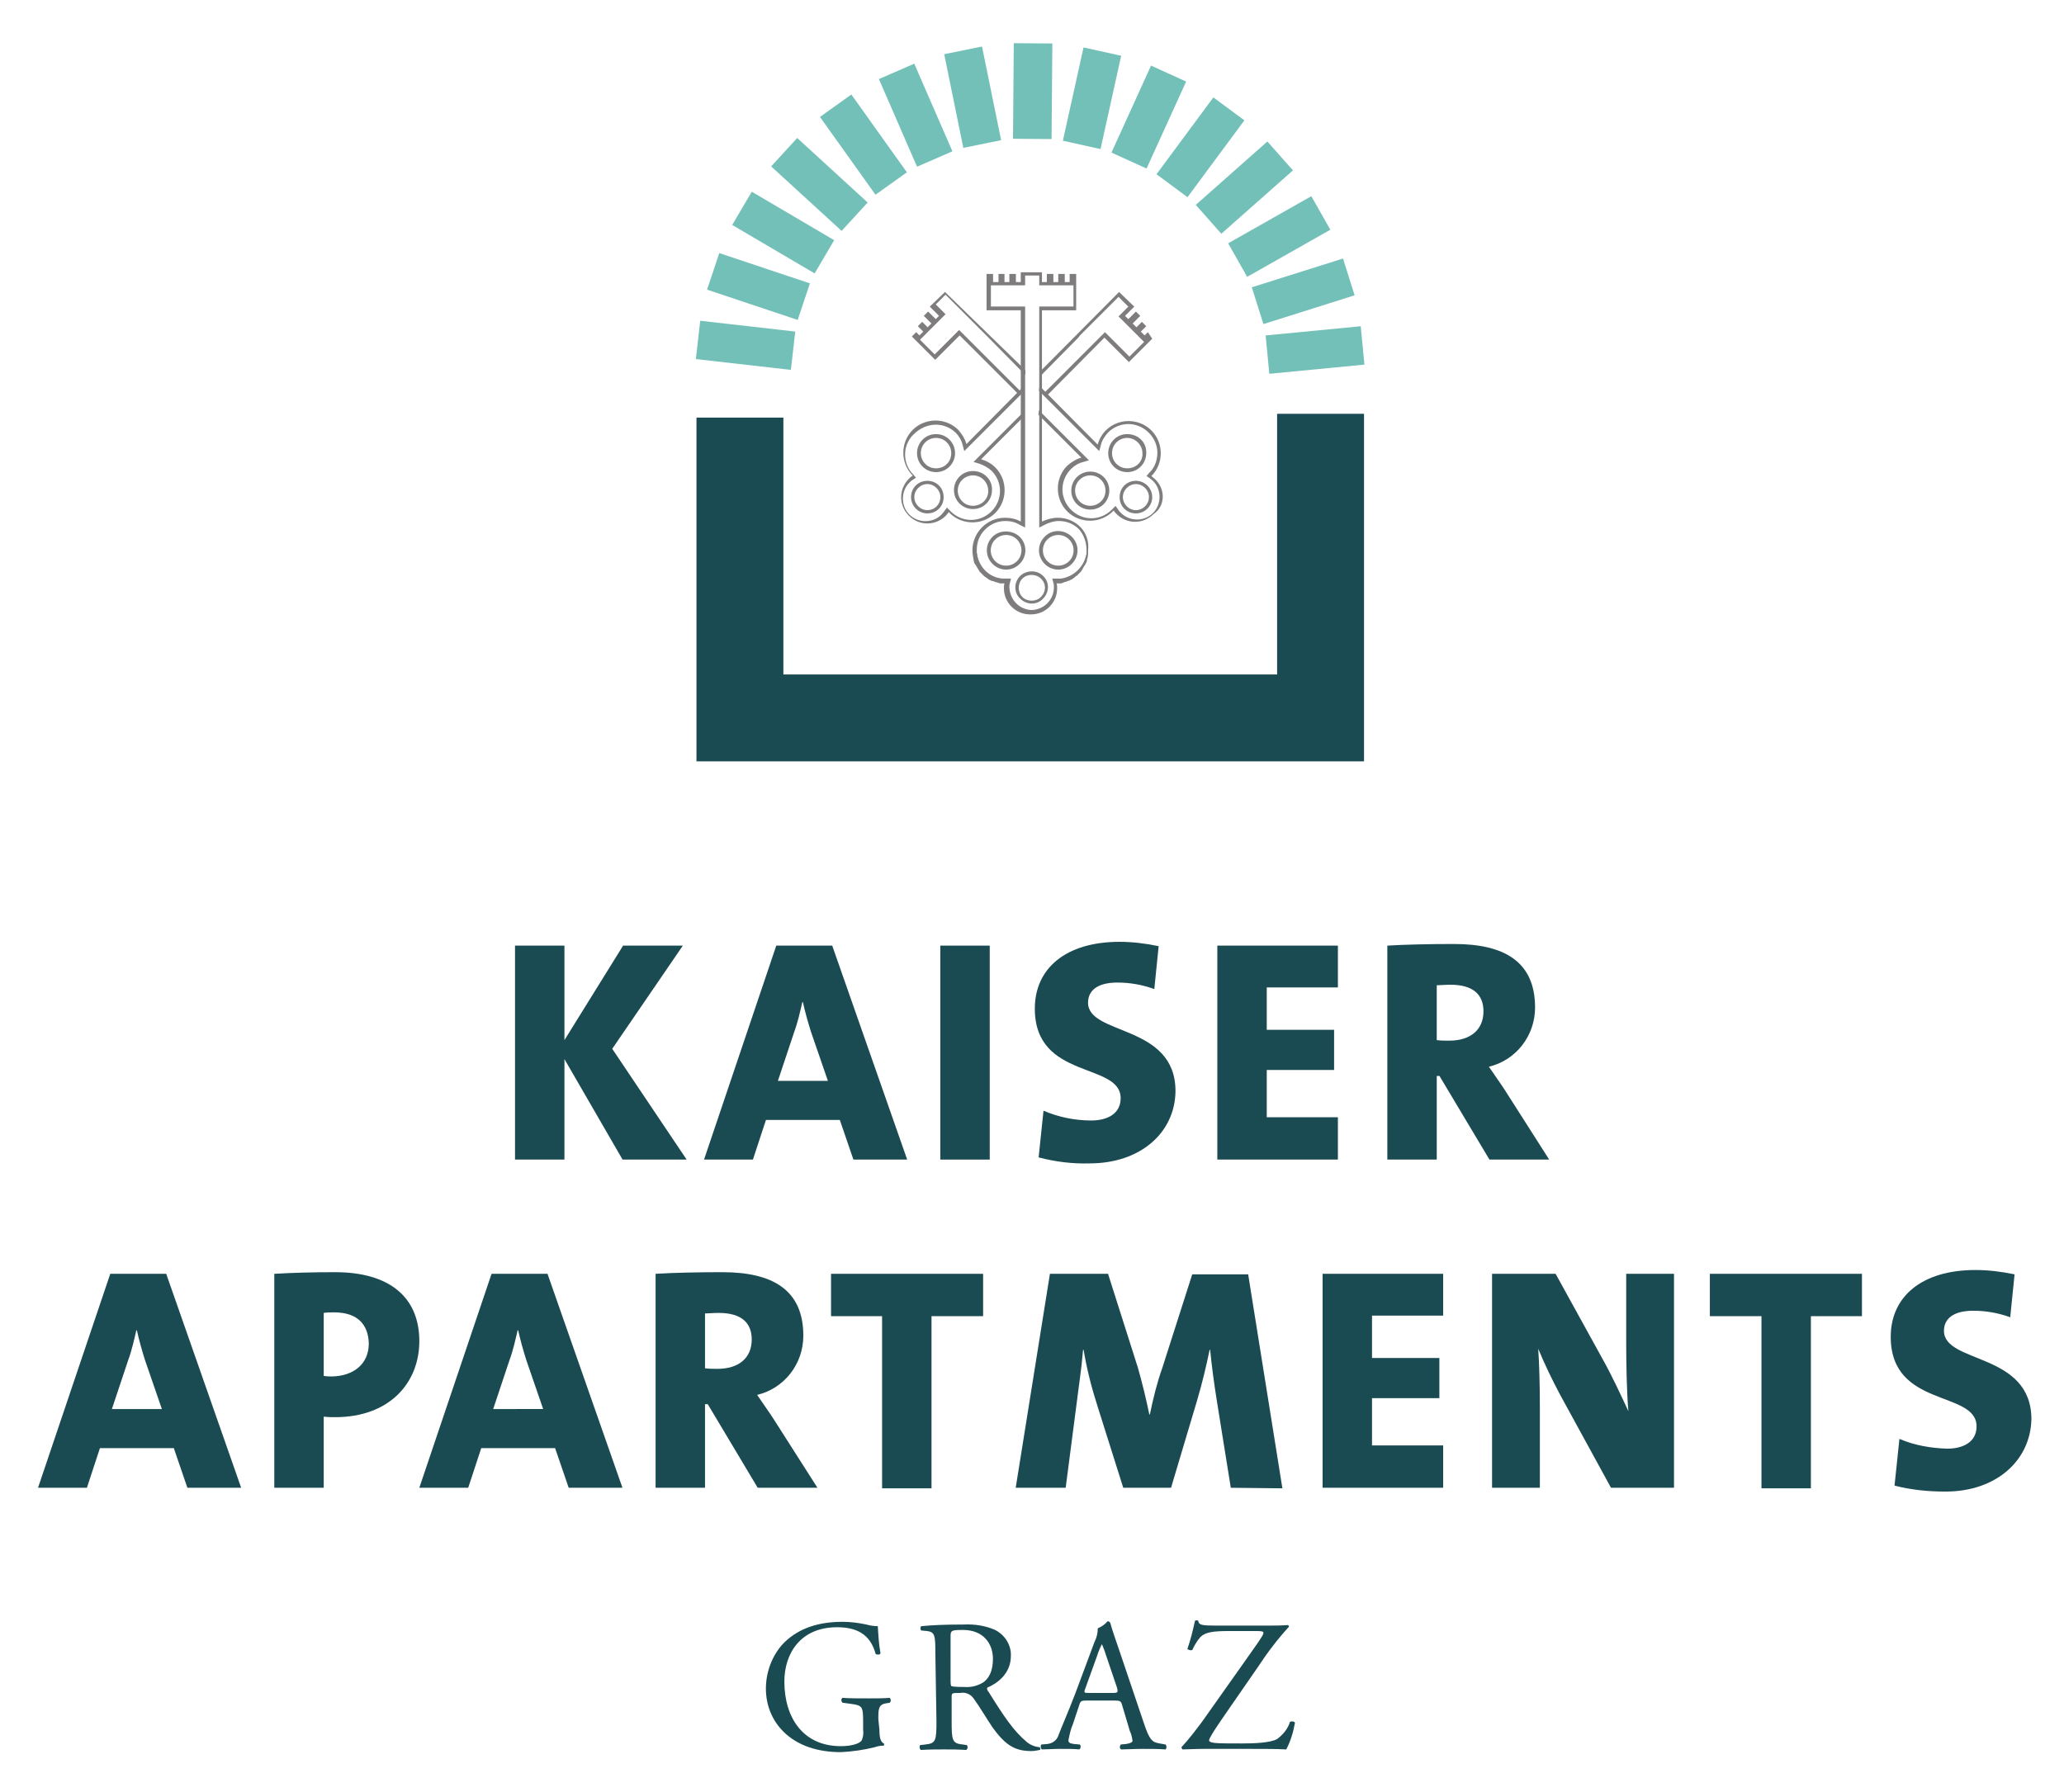 <?xml version="1.0" encoding="utf-8"?>
<!-- Generator: Adobe Illustrator 23.0.1, SVG Export Plug-In . SVG Version: 6.00 Build 0)  -->
<svg version="1.1" id="Ebene_1" xmlns="http://www.w3.org/2000/svg" xmlns:xlink="http://www.w3.org/1999/xlink" x="0px" y="0px"
	 viewBox="0 0 380 330" style="enable-background:new 0 0 380 330;" xml:space="preserve">
<style type="text/css">
	.st0{fill:#1B4B52;}
	.st1{fill:#73C0B9;}
	.st2{fill:none;stroke:#1B4B52;stroke-width:16;stroke-miterlimit:10;}
	.st3{fill:#7F7C7E;}
</style>
<g>
	<g id="Zeichenfläche_21">
		<g id="Gruppe_951" transform="translate(-631.342 31.76)">
			<g id="Gruppe_944" transform="translate(799.161 209.674)">
				<path id="Pfad_891" class="st0" d="M-53.2-27.9l-10.7-18.5v18.5H-73v-39.4h9.1v17.4l10.8-17.4h11l-13,19l13.7,20.4L-53.2-27.9z"
					/>
				<path id="Pfad_892" class="st0" d="M-10.7-27.9l-2.5-7.3h-13.6l-2.4,7.3h-9l13.3-39.4h10.3l13.8,39.4H-10.7z M-18.5-51.4
					c-0.6-1.9-1.1-3.7-1.5-5.5h-0.1c-0.4,1.7-0.8,3.6-1.5,5.5l-3,9h9.2L-18.5-51.4z"/>
				<path id="Pfad_893" class="st0" d="M5.3-27.9v-39.4h9.1v39.4H5.3z"/>
				<path id="Pfad_894" class="st0" d="M32.8-27.2c-3.2,0.1-6.3-0.3-9.4-1.1l0.9-8.6c2.8,1.2,5.8,1.8,8.8,1.8c2.9,0,5.4-1.2,5.4-4.1
					c0-6.7-15.8-3.3-15.8-16.5c0-7.4,5.7-12.3,15.6-12.3c2.4,0,4.8,0.3,7.2,0.8l-0.8,7.9c-2.2-0.8-4.5-1.2-6.8-1.2
					c-3.7,0-5.4,1.5-5.4,3.7c0,6.1,16.1,3.9,16.1,16.3C48.5-32.8,42.1-27.2,32.8-27.2z"/>
				<path id="Pfad_895" class="st0" d="M56.3-27.9v-39.4h22.2v7.7H65.4v7.8h12.4v7.4H65.4v8.7h13.1v7.8L56.3-27.9z"/>
				<path id="Pfad_896" class="st0" d="M106.4-27.9l-9.2-15.4h-0.5v15.4h-9.1v-39.4c3.3-0.2,7.6-0.3,12.3-0.3
					c9.3,0,14.9,3.3,14.9,11.7c0,5.2-3.5,9.7-8.5,10.9c1,1.5,2.1,3,3,4.4l8.1,12.7L106.4-27.9z M99.2-60.1c-0.9,0-2,0.1-2.5,0.1
					v10.1c0.8,0.1,1.5,0.1,2.3,0.1c3.9,0,6.3-2,6.3-5.4C105.3-58.2,103.5-60.1,99.2-60.1z"/>
			</g>
			<g id="Gruppe_945" transform="translate(711.342 270.109)">
				<path id="Pfad_897" class="st0" d="M-45.5-27.9l-2.5-7.3h-13.6l-2.4,7.3H-73l13.3-39.4h10.3l13.8,39.4H-45.5z M-53.3-51.4
					c-0.6-1.9-1.1-3.7-1.5-5.5h-0.1c-0.4,1.7-0.8,3.6-1.5,5.5l-3,9h9.2L-53.3-51.4z"/>
				<path id="Pfad_898" class="st0" d="M-18.3-40.9c-0.5,0-1.3,0-2.1-0.1v13.1h-9.1v-39.4c3.4-0.2,7.1-0.3,11.2-0.3
					c10,0,15.5,4.6,15.5,12.7C-2.8-47.3-8.2-40.9-18.3-40.9z M-18.5-60.2c-0.6,0-1.3,0-1.9,0.1v11.6c0.6,0.1,1.1,0.1,1.6,0.1
					c3.8-0.1,6.7-2.2,6.7-6.1C-12.2-57.8-14-60.2-18.5-60.2L-18.5-60.2z"/>
				<path id="Pfad_899" class="st0" d="M24.7-27.9l-2.5-7.3H8.6l-2.4,7.3h-9l13.3-39.4h10.3l13.8,39.4H24.7z M16.9-51.4
					c-0.6-1.9-1.1-3.7-1.5-5.5h-0.1c-0.4,1.7-0.8,3.6-1.5,5.5l-3,9H20L16.9-51.4z"/>
				<path id="Pfad_900" class="st0" d="M59.5-27.9l-9.2-15.4h-0.5v15.4h-9.1v-39.4c3.3-0.2,7.6-0.3,12.3-0.3
					c9.3,0,14.9,3.3,14.9,11.7c0,5.2-3.5,9.7-8.5,10.9c1,1.5,2.1,3,3,4.4l8.1,12.7L59.5-27.9z M52.3-60.1c-0.9,0-2,0.1-2.5,0.1v10.1
					c0.8,0.1,1.5,0.1,2.3,0.1c3.9,0,6.3-2,6.3-5.4C58.4-58.2,56.6-60.1,52.3-60.1z"/>
				<path id="Pfad_901" class="st0" d="M91.5-59.5v31.7h-9.1v-31.7H73v-7.8h28v7.8H91.5z"/>
				<path id="Pfad_902" class="st0" d="M146.6-27.9L144-44.1c-0.5-3.2-0.9-6.1-1.2-9.2h-0.1c-0.6,2.9-1.3,5.9-2.3,9.3l-4.8,16.1
					h-8.8l-4.7-14.9c-1.1-3.4-2-6.9-2.6-10.5h-0.1c-0.3,3.7-0.8,6.7-1.2,10l-2,15.4h-9.2l6.3-39.4H124l5.5,17.3
					c0.8,2.8,1.5,5.7,2.1,8.6h0.1c0.6-2.9,1.3-5.8,2.3-8.6l5.5-17.2h10.3l6.3,39.4L146.6-27.9z"/>
				<path id="Pfad_903" class="st0" d="M163.5-27.9v-39.4h22.2v7.7h-13.1v7.8H185v7.4h-12.4v8.7h13.1v7.8L163.5-27.9z"/>
				<path id="Pfad_904" class="st0" d="M216.6-27.9l-9.3-17c-1.5-2.8-2.9-5.7-4.1-8.6c0.2,2.9,0.3,6.9,0.3,10.6v15h-8.8v-39.4h11.7
					l8.6,15.6c1.8,3.2,3.4,6.7,4.8,9.7c-0.3-3.4-0.4-8.6-0.4-12.3v-13h8.8v39.4H216.6z"/>
				<path id="Pfad_905" class="st0" d="M253.4-59.5v31.7h-9.1v-31.7h-9.5v-7.8h28v7.8H253.4z"/>
				<path id="Pfad_906" class="st0" d="M278.2-27.2c-3.2,0-6.3-0.3-9.4-1.1l0.9-8.6c2.8,1.2,5.8,1.7,8.8,1.8c2.9,0,5.4-1.2,5.4-4.1
					c0-6.7-15.8-3.3-15.8-16.5c0-7.4,5.7-12.3,15.6-12.3c2.4,0,4.8,0.3,7.2,0.8l-0.8,7.9c-2.2-0.8-4.5-1.2-6.8-1.2
					c-3.7,0-5.4,1.5-5.4,3.7c0,6.1,16.1,3.9,16.1,16.3C293.8-32.8,287.4-27.2,278.2-27.2z"/>
			</g>
			<g id="Gruppe_946" transform="translate(845.351 334.491)">
				<path id="Pfad_907" class="st0" d="M-52.1-47.7c0,1.4,0.2,2.2,0.8,2.5c0.1,0.1,0.1,0.3,0,0.4c0,0,0,0,0,0
					c-0.6,0-1.1,0.1-1.7,0.3c-2,0.5-4.1,0.8-6.2,0.9c-4.1,0-7.9-1.1-10.6-3.8c-2.1-2.1-3.2-4.9-3.2-7.9c0-3,1.1-6,3.1-8.2
					c2.3-2.4,5.7-4.1,11-4.1c1.5,0,3,0.2,4.4,0.5c0.7,0.2,1.4,0.3,2.1,0.3c0.1,1.7,0.2,3.4,0.5,5c-0.1,0.3-0.7,0.3-0.9,0.1
					c-1-3.7-3.6-4.9-7.1-4.9c-6.7,0-9.7,4.8-9.7,10c0,6.6,3.4,11.9,10.4,11.9c2.1,0,3.4-0.5,3.8-1c0.3-0.6,0.4-1.3,0.3-2v-1.4
					c0-2.9-0.1-3.1-2.3-3.4l-1.5-0.2c-0.2-0.2-0.3-0.6-0.1-0.8c0,0,0,0,0.1-0.1c1,0.1,2.9,0.1,5,0.1c1.4,0,2.5,0,3.7-0.1
					c0.2,0.2,0.3,0.6,0,0.9c0,0,0,0,0,0l-0.6,0.1c-1.5,0.2-1.5,1.1-1.5,2.9L-52.1-47.7z"/>
				<path id="Pfad_908" class="st0" d="M-41.8-61.8c0-3.3-0.1-3.9-1.5-4.1l-1.1-0.1c-0.2-0.2-0.2-0.6,0-0.8c0,0,0,0,0.1,0
					c1.9-0.2,4.3-0.3,7.7-0.3c2-0.1,4,0.2,5.8,1c1.8,0.9,3,2.8,2.9,4.8c0,3.3-2.6,5.1-4.3,5.8c-0.2,0.2,0,0.6,0.2,0.8
					c2.8,4.5,4.6,7.2,7,9.2c0.7,0.6,1.5,0.9,2.4,1c0.1,0.1,0.2,0.3,0.1,0.4c0,0,0,0.1-0.1,0.1c-0.5,0.1-1,0.2-1.5,0.2
					c-2.9,0-4.7-0.9-7.2-4.4c-0.9-1.3-2.3-3.7-3.4-5.2c-0.5-0.8-1.5-1.3-2.5-1.1c-1.6,0-1.6,0-1.6,0.8v4.4c0,3.6,0.1,4.1,2.1,4.3
					l0.7,0.1c0.2,0.3,0.2,0.6-0.1,0.9c-1.6-0.1-2.7-0.1-4.1-0.1c-1.5,0-2.7,0-4.3,0.1c-0.2-0.2-0.3-0.6-0.1-0.9l0.9-0.1
					c2-0.2,2.1-0.7,2.1-4.3L-41.8-61.8z M-39-56.9c0,0.4,0,0.8,0.1,1.1c0.1,0.1,0.6,0.2,2.4,0.2c1.3,0.1,2.5-0.2,3.6-0.9
					c0.9-0.7,1.7-1.9,1.7-4.3c0-2.7-1.7-5.3-5.5-5.3c-2.1,0-2.3,0.1-2.3,1.1L-39-56.9z"/>
				<path id="Pfad_909" class="st0" d="M-7.4-52.2c-0.2-0.8-0.4-0.9-1.4-0.9H-14c-0.9,0-1.1,0.1-1.3,0.8l-1.2,3.6
					c-0.4,0.9-0.6,1.9-0.8,2.9c0,0.4,0.2,0.6,1,0.7l1.1,0.1c0.2,0.2,0.2,0.6,0,0.8c0,0-0.1,0.1-0.1,0.1c-0.9-0.1-2-0.1-3.6-0.1
					c-1.1,0-2.4,0.1-3.3,0.1c-0.2-0.2-0.3-0.6-0.1-0.9l1.1-0.1c1-0.1,1.8-0.7,2.1-1.7c0.6-1.6,1.6-3.8,3.1-7.7l3.5-9.4
					c0.4-0.8,0.6-1.6,0.6-2.5c0.7-0.3,1.3-0.7,1.8-1.3c0.2,0,0.4,0.1,0.5,0.3c0.4,1.5,1,3.1,1.5,4.6l4.7,13.9c1,3,1.5,3.5,2.9,3.7
					L0.6-45c0.2,0.3,0.2,0.6,0,0.9c-1.4-0.1-2.6-0.1-4.2-0.1c-1.7,0-3,0.1-4,0.1c-0.3-0.2-0.3-0.6-0.1-0.8c0,0,0,0,0-0.1l1-0.1
					c0.7-0.1,1.2-0.3,1.2-0.6c-0.1-0.6-0.2-1.2-0.5-1.8L-7.4-52.2z M-14.2-55.3c-0.3,0.8-0.2,0.8,0.7,0.8h4.3c1,0,1.1-0.1,0.8-1.1
					l-1.9-5.6c-0.2-0.7-0.5-1.5-0.8-2.2h-0.1c-0.3,0.7-0.6,1.3-0.8,2L-14.2-55.3z"/>
				<path id="Pfad_910" class="st0" d="M14.8-59.8c1.8-2.6,2.8-3.9,3.4-4.9c0.2-0.3,0.4-0.6,0.4-0.9c0-0.2-0.3-0.3-1.2-0.3h-5.2
					c-2.8,0-4.3,0.2-5.2,1.1c-0.6,0.7-1.1,1.5-1.5,2.4c-0.3,0.1-0.7,0-0.9-0.2c0.6-1.7,1-3.4,1.4-5.2c0.2-0.1,0.4-0.1,0.6,0
					c0.1,0.8,0.6,0.9,3.4,0.9h9.1c1.3,0,2.7,0,4-0.1c0.1,0,0.2,0.2,0.2,0.3c-2.1,2.3-4,4.8-5.7,7.4L12-51.2
					c-0.4,0.6-3.4,4.8-3.4,5.4c0,0.3,0.3,0.4,1,0.5c0.9,0.1,2.7,0.1,5.1,0.1c2.2,0,5.1-0.1,6.4-0.8c1.1-0.8,2-1.9,2.4-3.2
					c0.3-0.1,0.8-0.1,0.9,0.2c-0.3,1.7-0.8,3.4-1.6,4.9c-1.9-0.1-3.9-0.1-6.3-0.1H7.6c-1.8,0-3.1,0.1-3.9,0.1
					c-0.1-0.1-0.2-0.3-0.2-0.4c1.4-1.5,2.6-3.1,3.8-4.7L14.8-59.8z"/>
			</g>
			<g id="Gruppe_950" transform="translate(832.469 44.24)">
				<g id="Gruppe_947">
					
						<rect id="Rechteck_448" x="32.2" y="-15.1" transform="matrix(0.995 -9.608897e-02 9.608897e-02 0.995 1.297 3.887)" class="st1" width="17.6" height="7.1"/>
					
						<rect id="Rechteck_449" x="30" y="-25.9" transform="matrix(0.954 -0.301 0.301 0.954 8.518 10.643)" class="st1" width="17.6" height="7.1"/>
					
						<rect id="Rechteck_450" x="25.6" y="-36" transform="matrix(0.87 -0.493 0.493 0.87 20.464 12.746)" class="st1" width="17.6" height="7.1"/>
					
						<rect id="Rechteck_451" x="19.2" y="-45" transform="matrix(0.749 -0.663 0.663 0.749 34.48 8.16)" class="st1" width="17.6" height="7.1"/>
					
						<rect id="Rechteck_452" x="11.1" y="-52.4" transform="matrix(0.595 -0.804 0.804 0.595 47.319 -3.812)" class="st1" width="17.6" height="7.1"/>
					
						<rect id="Rechteck_453" x="1.6" y="-58" transform="matrix(0.414 -0.91 0.91 0.414 55.621 -22.437)" class="st1" width="17.6" height="7.1"/>
					
						<rect id="Rechteck_454" x="-8.9" y="-61.5" transform="matrix(0.216 -0.976 0.976 0.216 56.506 -45.489)" class="st1" width="17.6" height="7.1"/>
					
						<rect id="Rechteck_455" x="-19.8" y="-62.7" transform="matrix(7.999744e-03 -1 1 7.999744e-03 48.235 -69.746)" class="st1" width="17.6" height="7.1"/>
					
						<rect id="Rechteck_456" x="-25.6" y="-66.9" transform="matrix(0.98 -0.2 0.2 0.98 11.178 -5.574)" class="st1" width="7.1" height="17.6"/>
					
						<rect id="Rechteck_457" x="-36.1" y="-63.6" transform="matrix(0.917 -0.399 0.399 0.917 19.166 -17.524)" class="st1" width="7.1" height="17.6"/>
					
						<rect id="Rechteck_458" x="-45.7" y="-58.2" transform="matrix(0.814 -0.581 0.581 0.814 20.849 -33.646)" class="st1" width="7.1" height="17.6"/>
					
						<rect id="Rechteck_459" x="-53.9" y="-50.8" transform="matrix(0.675 -0.737 0.737 0.675 14.674 -50.791)" class="st1" width="7.1" height="17.6"/>
					
						<rect id="Rechteck_460" x="-60.5" y="-42" transform="matrix(0.507 -0.862 0.862 0.507 0.559 -65.433)" class="st1" width="7.1" height="17.6"/>
					
						<rect id="Rechteck_461" x="-65" y="-32" transform="matrix(0.317 -0.948 0.948 0.317 -20.01 -74.139)" class="st1" width="7.1" height="17.6"/>
					
						<rect id="Rechteck_462" x="-67.4" y="-21.2" transform="matrix(0.113 -0.994 0.994 0.113 -44.322 -74.475)" class="st1" width="7.1" height="17.6"/>
				</g>
				<path id="Pfad_911" class="st2" d="M42,0.2v56H-64.9V0.9"/>
			</g>
		</g>
		<g id="Gruppe_960" transform="translate(238.833 118.141)">
			<path id="Pfad_178" class="st3" d="M-66.5-38.2c-2,0-3.5,1.6-3.5,3.5c0,0,0,0,0,0c0,2,1.6,3.5,3.5,3.5c0,0,0,0,0,0
				c2,0,3.5-1.6,3.5-3.5c0,0,0,0,0,0C-63-36.6-64.5-38.2-66.5-38.2L-66.5-38.2 M-66.5-31.9c-1.6,0-2.8-1.3-2.8-2.8
				c0-1.6,1.3-2.8,2.8-2.8c1.6,0,2.8,1.3,2.8,2.8v0C-63.7-33.1-64.9-31.9-66.5-31.9"/>
			<path id="Pfad_179" class="st3" d="M-59.7-31.4c-2,0-3.5,1.6-3.5,3.5l0,0c0,2,1.6,3.5,3.5,3.5c0,0,0,0,0,0c2,0,3.5-1.6,3.5-3.5
				c0,0,0,0,0,0C-56.1-29.8-57.7-31.4-59.7-31.4 M-59.7-25c-1.6,0-2.8-1.3-2.8-2.8c0-1.6,1.3-2.8,2.8-2.8l0,0c1.6,0,2.8,1.3,2.8,2.8
				c0,0,0,0,0,0C-56.8-26.3-58.1-25-59.7-25C-59.7-25-59.7-25-59.7-25"/>
			<path id="Pfad_180" class="st3" d="M-68.1-29.6c-1.7,0-3,1.3-3,3c0,1.6,1.3,3,3,3c0,0,0,0,0,0c1.7,0,3-1.3,3-3c0,0,0,0,0,0
				C-65.1-28.3-66.4-29.6-68.1-29.6 M-68.1-24.2c-1.3,0-2.4-1.1-2.4-2.4s1.1-2.4,2.4-2.4s2.4,1.1,2.4,2.4S-66.7-24.2-68.1-24.2"/>
			<path id="Pfad_181" class="st3" d="M-56.1-19.3c-1.4,1.4-1.4,3.6,0,5c0,0,0,0,0,0c1.4,1.4,3.6,1.4,5,0c0,0,0,0,0,0
				c1.4-1.4,1.4-3.6,0-5c0,0,0,0,0,0C-52.5-20.6-54.8-20.6-56.1-19.3C-56.1-19.3-56.1-19.3-56.1-19.3 M-51.6-14.8
				c-1.1,1.1-2.9,1.1-4,0c0,0,0,0,0,0c-1.1-1.1-1.1-2.9,0-4c1.1-1.1,2.9-1.1,4,0C-50.5-17.7-50.5-15.9-51.6-14.8
				C-51.6-14.8-51.6-14.8-51.6-14.8"/>
			<path id="Pfad_182" class="st3" d="M-46.5-19.3c-1.4,1.4-1.4,3.6,0,5c1.4,1.4,3.6,1.4,5,0c1.4-1.4,1.4-3.6,0-5
				C-42.9-20.7-45.2-20.7-46.5-19.3 M-42-14.8c-1.1,1.1-2.9,1.1-4,0c-1.1-1.1-1.1-2.9,0-4c1.1-1.1,2.9-1.1,4,0
				C-40.9-17.7-40.9-15.9-42-14.8"/>
			<path id="Pfad_183" class="st3" d="M-51-12.1c-1.2,1.2-1.2,3.1,0,4.2c1.2,1.2,3.1,1.2,4.2,0c0,0,0,0,0,0c1.2-1.2,1.2-3.1,0-4.2
				c0,0,0,0,0,0C-47.9-13.2-49.8-13.2-51-12.1C-51-12.1-51-12.1-51-12.1 M-47.2-8.2c-0.9,0.9-2.5,0.9-3.4,0c-0.9-0.9-0.9-2.5,0-3.4
				c0.9-0.9,2.5-0.9,3.4,0C-46.2-10.7-46.2-9.2-47.2-8.2C-47.2-8.2-47.2-8.2-47.2-8.2"/>
			<path id="Pfad_184" class="st3" d="M-31.3-38.2c-2,0-3.5,1.6-3.5,3.5l0,0c0,2,1.6,3.5,3.5,3.5c0,0,0,0,0,0c2,0,3.5-1.6,3.5-3.5
				C-27.7-36.7-29.3-38.2-31.3-38.2 M-31.3-31.9c-1.6,0-2.8-1.3-2.8-2.8c0-1.6,1.3-2.8,2.8-2.8s2.8,1.3,2.8,2.8
				C-28.4-33.1-29.7-31.9-31.3-31.9"/>
			<path id="Pfad_185" class="st3" d="M-38.1-31.3c-2,0-3.5,1.6-3.5,3.5c0,0,0,0,0,0c0,2,1.6,3.5,3.5,3.5c0,0,0,0,0,0
				c2,0,3.5-1.6,3.5-3.5C-34.6-29.8-36.2-31.3-38.1-31.3 M-38.1-25c-1.6,0-2.8-1.3-2.8-2.8c0,0,0,0,0,0c0-1.6,1.3-2.8,2.8-2.8
				c0,0,0,0,0,0c1.6,0,2.8,1.3,2.8,2.8c0,0,0,0,0,0C-35.3-26.2-36.6-25-38.1-25"/>
			<path id="Pfad_186" class="st3" d="M-29.7-29.6c-1.7,0-3,1.3-3,3c0,1.7,1.3,3,3,3c0,0,0,0,0,0c1.6,0,3-1.3,3-3c0,0,0,0,0,0
				C-26.7-28.3-28.1-29.6-29.7-29.6 M-29.7-24.2c-1.3,0-2.4-1.1-2.4-2.4S-31-29-29.7-29s2.4,1.1,2.4,2.4S-28.4-24.2-29.7-24.2"/>
			<path id="Pfad_187" class="st3" d="M-44.1-22.8c-1,0-2,0.3-2.9,0.7V-61h6.3v-6.7h-1.2v1.5h-0.9v-1.5h-1.2v1.5h-0.9v-1.5h-1.2v1.5
				h-0.9V-68h-3.9v1.8h-0.9v-1.5h-1.2v1.5h-0.9v-1.5H-55v1.5H-56v-1.5h-1.2v6.7h6.3v38.9c-0.9-0.5-1.9-0.7-2.9-0.7c-3.3,0-6,2.7-6,6
				c0,0.6,0.1,1.1,0.2,1.7c0,0,0,0.1,0,0.1c0,0.1,0.1,0.2,0.1,0.4c0,0.1,0,0.1,0.1,0.2c0,0.1,0.1,0.2,0.2,0.3c0,0.1,0.1,0.1,0.1,0.2
				c0.1,0.1,0.1,0.2,0.2,0.3c0,0.1,0.1,0.1,0.1,0.2c0.1,0.1,0.1,0.2,0.2,0.3c0,0.1,0.1,0.1,0.1,0.2c0.1,0.1,0.2,0.2,0.3,0.3
				c0,0,0.1,0.1,0.1,0.1c0.1,0.1,0.2,0.2,0.3,0.3c0,0,0.1,0.1,0.1,0.1c0.1,0.1,0.2,0.2,0.3,0.2c0,0,0.1,0.1,0.1,0.1
				c0.1,0.1,0.2,0.1,0.3,0.2c0,0,0.1,0.1,0.1,0.1c0.1,0.1,0.2,0.1,0.4,0.2c0,0,0.1,0.1,0.2,0.1c0.1,0,0.2,0.1,0.4,0.1
				c0.1,0,0.1,0,0.2,0.1c0.1,0,0.2,0.1,0.4,0.1c0.1,0,0.1,0,0.2,0.1c0.1,0,0.2,0,0.4,0.1c0.1,0,0.2,0,0.2,0c0.1,0,0.2,0,0.3,0
				c0.1,0,0.2,0,0.3,0c-0.1,0.3-0.1,0.6-0.1,0.9c0,2.7,2.2,4.8,4.8,4.8c0,0,0.1,0,0.1,0s0.1,0,0.1,0c2.7,0,4.8-2.2,4.8-4.8
				c0-0.3,0-0.6-0.1-0.9c0.1,0,0.2,0,0.2,0c0.1,0,0.2,0,0.3,0c0.1,0,0.2,0,0.2,0c0.1,0,0.2,0,0.4-0.1c0.1,0,0.1,0,0.2-0.1
				c0.1,0,0.2-0.1,0.4-0.1c0.1,0,0.1,0,0.2-0.1c0.1,0,0.2-0.1,0.4-0.1l0.2-0.1c0.1-0.1,0.2-0.1,0.4-0.2c0,0,0.1-0.1,0.1-0.1
				c0.1-0.1,0.2-0.1,0.3-0.2c0,0,0.1-0.1,0.1-0.1c0.1-0.1,0.2-0.2,0.3-0.2c0,0,0.1-0.1,0.1-0.1c0.1-0.1,0.2-0.2,0.3-0.3
				c0,0,0.1-0.1,0.1-0.1c0.1-0.1,0.2-0.2,0.3-0.3c0,0,0.1-0.1,0.1-0.2c0.1-0.1,0.2-0.2,0.2-0.3c0-0.1,0.1-0.1,0.1-0.2
				c0.1-0.1,0.1-0.2,0.2-0.3c0-0.1,0.1-0.1,0.1-0.2c0.1-0.1,0.1-0.2,0.2-0.3c0-0.1,0-0.1,0.1-0.2c0-0.1,0.1-0.2,0.1-0.4
				c0,0,0-0.1,0-0.1c0.2-0.5,0.2-1.1,0.2-1.7C-38.1-20.2-40.8-22.8-44.1-22.8z M-38.8-16.9c0,0.2,0,0.3,0,0.5c0,0,0,0.1,0,0.1
				c0,0.1,0,0.3-0.1,0.4c0,0,0,0,0,0.1c-0.5,2.2-2.4,3.9-4.6,4.2c-0.1,0-0.2,0-0.3,0s-0.2,0-0.3,0h0c-0.1,0-0.1,0-0.2,0h0l-0.8,0
				l0.2,0.8c0.1,0.3,0.1,0.5,0.1,0.8c0,2.3-1.8,4.1-4.1,4.2c-2.3-0.1-4-1.9-4.1-4.2c0-0.3,0-0.5,0.1-0.8l0.2-0.8l-0.8,0h0
				c-0.1,0-0.1,0-0.2,0h0c-0.1,0-0.2,0-0.3,0c-0.1,0-0.2,0-0.3,0c-2.3-0.2-4.1-1.9-4.6-4.2c0,0,0,0,0-0.1c0-0.1,0-0.3-0.1-0.4
				c0,0,0-0.1,0-0.1c0-0.2,0-0.3,0-0.5v0c0-1.4,0.5-2.7,1.5-3.7l0.1-0.1c0,0,0,0,0,0c1-1,2.3-1.5,3.7-1.5c0.9,0,1.8,0.2,2.6,0.7
				l1,0.5v-40.7h-6.3v-3.9h6.3v-1.8h2.6v1.8h6.3v3.9h-6.3V-21l1-0.5c0.8-0.4,1.7-0.7,2.6-0.7c1.4,0,2.7,0.5,3.7,1.5c0,0,0,0,0,0
				c0,0,0,0.1,0.1,0.1C-39.3-19.6-38.8-18.3-38.8-16.9L-38.8-16.9z"/>
			<g id="Gruppe_123" transform="translate(0 3.626)">
				<path id="Pfad_188" class="st3" d="M-62.9-42.1c0.6,0.6,1.1,1.4,1.3,2.3l0.3,1.1l0.8-0.8l1.2-1.2l0.5-0.5l0.4-0.4l0.3-0.3
					l0.5-0.5l0.4-0.4l7-7l-0.1-0.9L-60.9-40c-0.3-1-0.8-1.8-1.5-2.6c-2.3-2.3-6.1-2.3-8.4,0c-2.3,2.3-2.3,6.1,0,8.4
					c-0.3,0.2-0.5,0.4-0.7,0.6c-1.9,1.9-1.9,4.9,0,6.8c0,0,0,0,0,0c1.9,1.9,4.9,1.9,6.8,0c0.2-0.2,0.4-0.5,0.6-0.7
					c0,0.1,0.1,0.1,0.1,0.2c2.3,2.3,6.1,2.3,8.4,0c2.3-2.3,2.3-6.1,0-8.4c-0.7-0.7-1.6-1.2-2.6-1.5l7.9-7.9l-0.1-0.8l-5.1,5.1
					l-0.4,0.4l-0.5,0.5l-0.3,0.3l-0.4,0.4l-0.5,0.5l-1.2,1.2l-0.8,0.8l1,0.3c0.9,0.3,1.6,0.7,2.3,1.3c2.1,2.1,2.1,5.4,0,7.5
					c-2.1,2.1-5.4,2.1-7.5,0c0,0-0.1-0.1-0.1-0.1l0,0l-0.6-0.6l-0.5,0.7c-0.2,0.2-0.3,0.4-0.5,0.6c-1.6,1.6-4.3,1.6-5.9,0
					c-1.6-1.6-1.6-4.3,0-5.9c0.2-0.2,0.4-0.4,0.6-0.5l0.6-0.4l-0.5-0.6c-1-1-1.5-2.3-1.5-3.7c0-1.4,0.6-2.8,1.6-3.7
					C-68.3-44.1-65-44.1-62.9-42.1z"/>
				<path id="Pfad_189" class="st3" d="M-27.5-60.6l-0.6,0.6l-0.7-0.7l1-1l-0.8-0.8l-1,1l-0.7-0.7l1.4-1.4l-0.8-0.8l-1.4,1.4
					l-0.6-0.6l1.7-1.7l-2.8-2.7l-14.6,14.7v0.9l7.1-7.2L-40-60l0.4-0.4l0.3-0.3l0.5-0.5l0.4-0.4l5.5-5.5l1.8,1.8l-1.3,1.3l-0.5,0.5
					l0.5,0.5l0.6,0.6l0.5,0.5l0.4,0.4l0.7,0.7l0.5,0.5l0.4,0.4l0.7,0.7l0.4,0.4l-2.7,2.7l-4-4l-0.5-0.5l-0.5,0.5l-0.6,0.6l-0.4,0.4
					l-0.5,0.5l-0.3,0.3l-0.4,0.4l-0.5,0.5l-8.3,8.3h0.5v0.5l10.9-11l4.5,4.5l4.3-4.3L-27.5-60.6z"/>
			</g>
			<g id="Gruppe_124" transform="translate(1.948 3.623)">
				<path id="Pfad_190" class="st3" d="M-28.1-33.5c-0.2-0.2-0.5-0.4-0.7-0.6c2.3-2.3,2.3-6.1,0-8.4c-2.3-2.3-6.1-2.3-8.4,0
					c0,0,0,0,0,0c-0.7,0.7-1.2,1.6-1.5,2.6l-10.7-10.8l-0.1,0.9l7,7l0.4,0.4l0.5,0.5l0.3,0.3l0.4,0.4l0.5,0.5l1.2,1.2l0.8,0.8
					l0.3-1.1c0.2-0.9,0.7-1.6,1.3-2.3c2.1-2.1,5.4-2.1,7.5,0c1,1,1.6,2.3,1.6,3.7c0,1.4-0.5,2.8-1.5,3.7l-0.5,0.6l0.6,0.4
					c0.2,0.2,0.4,0.3,0.6,0.5c1.6,1.6,1.6,4.3,0,5.9c-1.6,1.6-4.3,1.6-5.9,0c-0.2-0.2-0.4-0.4-0.5-0.6l-0.5-0.7l-0.6,0.6l0,0
					c0,0-0.1,0.1-0.1,0.1c-2.1,2.1-5.4,2.1-7.5,0c-2.1-2.1-2.1-5.4,0-7.5c0.6-0.6,1.4-1.1,2.3-1.3l1-0.3l-0.8-0.8l-1.2-1.2l-0.5-0.5
					l-0.4-0.4l-0.3-0.3l-0.5-0.5l-0.4-0.4l-5.1-5.1l-0.1,0.8l7.9,7.9c-1,0.3-1.8,0.8-2.6,1.5c-2.3,2.3-2.3,6.1,0,8.4
					c2.3,2.3,6.1,2.3,8.4,0c0.1,0,0.1-0.1,0.1-0.2c0.2,0.3,0.4,0.5,0.6,0.7c1.9,1.9,4.9,1.9,6.8,0C-26.2-28.6-26.2-31.7-28.1-33.5
					C-28.1-33.5-28.1-33.5-28.1-33.5z"/>
				<path id="Pfad_191" class="st3" d="M-52.4-48.1L-52.4-48.1l0.2,0.2v-1l-0.2-0.2L-52.4-48.1z"/>
				<path id="Pfad_192" class="st3" d="M-69.6-65.3l1.7,1.7l-0.6,0.6l-1.4-1.4l-0.8,0.8l1.4,1.4l-0.7,0.7l-1-1l-0.8,0.8l1,1
					l-0.7,0.7l-0.6-0.6l-0.8,0.8l4.3,4.3l4.5-4.5l11,11v-0.5h0.4l-8.3-8.3l-0.5-0.5l-0.4-0.4l-0.3-0.3l-0.5-0.5l-0.4-0.4l-0.6-0.6
					l-0.5-0.5l-0.5,0.5l-4,4l-2.7-2.7l0.4-0.4l0.7-0.7l0.4-0.4l0.5-0.5l0.7-0.7l0.4-0.4l0.5-0.5l0.6-0.6l0.5-0.5l-0.5-0.5l-1.3-1.3
					l1.8-1.8l5.5,5.5l0.4,0.4l0.5,0.5l0.3,0.3l0.4,0.4l0.5,0.5l7.1,7.2v-0.9L-66.8-68L-69.6-65.3z"/>
			</g>
		</g>
	</g>
</g>
</svg>
